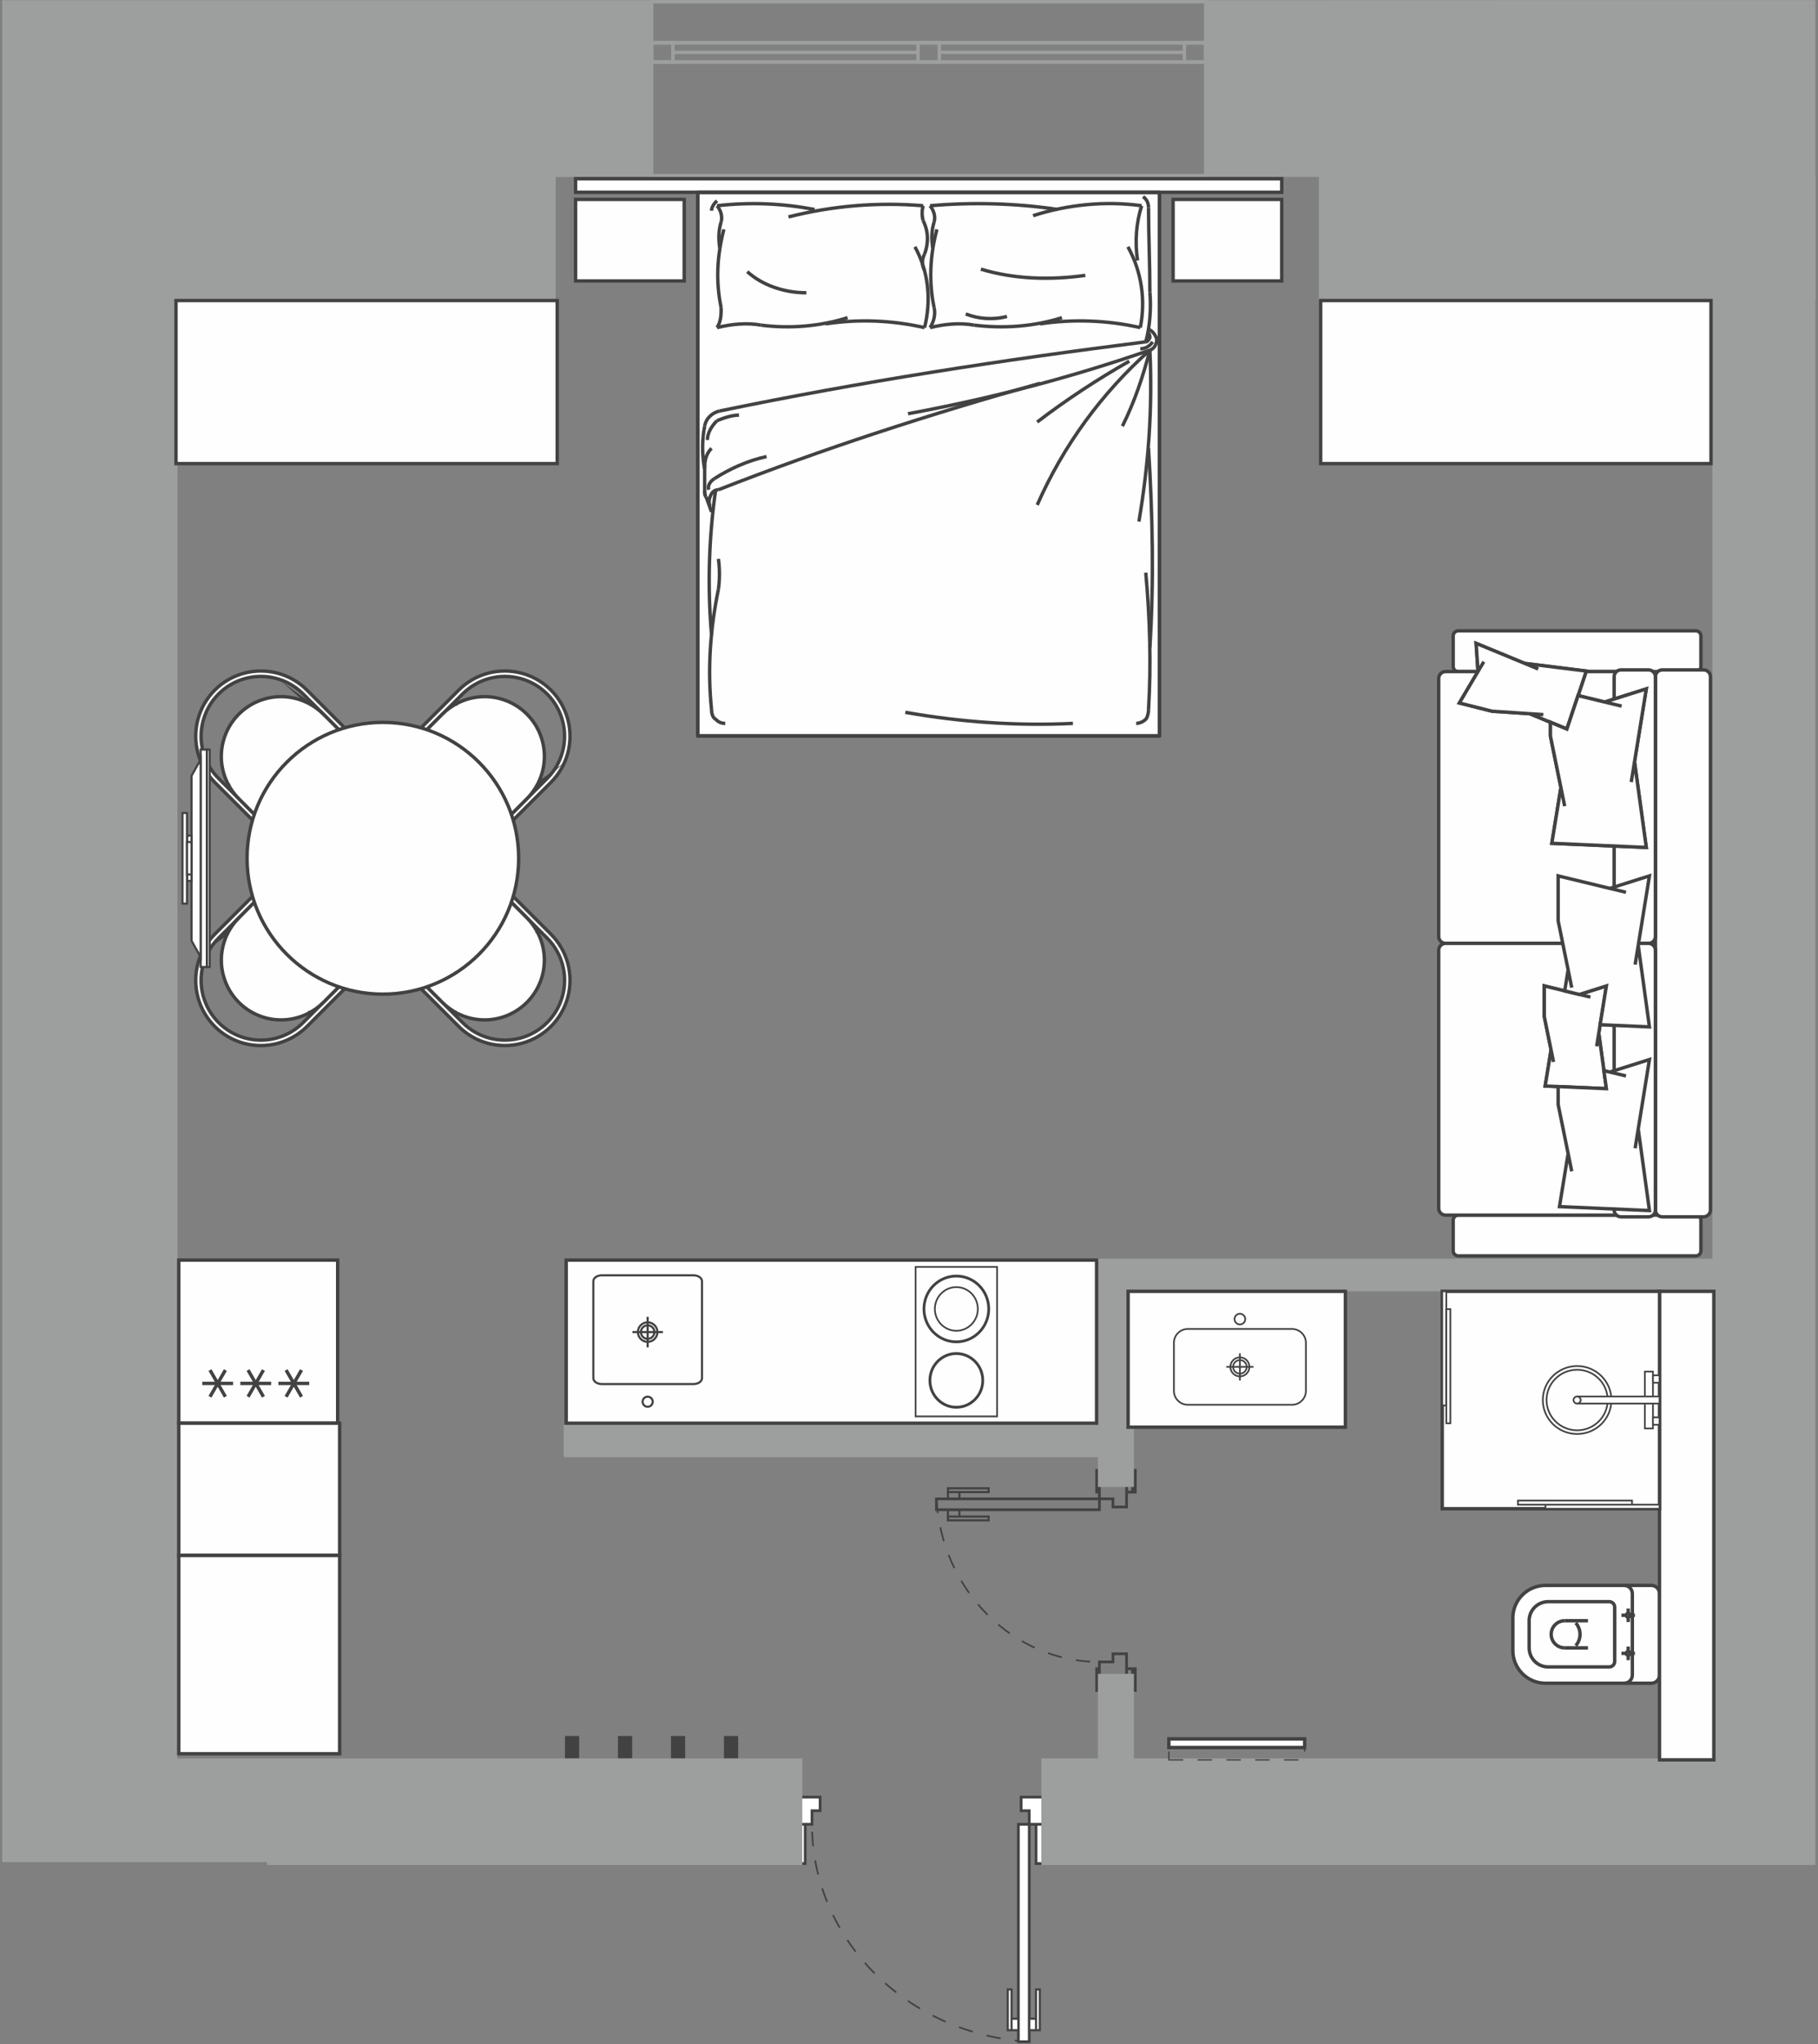 <?xml version="1.0" encoding="UTF-8"?>
<svg xmlns="http://www.w3.org/2000/svg" width="404" height="454" viewBox="0 0 404 454" fill="none">
  <rect x="0" y="0" width="404" height="454" fill="#808080" stroke="none"/>
  <g clip-path="url(#clip0_92_18512)">
    <path fill-rule="evenodd" clip-rule="evenodd" d="M144.808 38.989H267.927V13.767H144.808V38.989Z" stroke="#9D9F9E" stroke-width="0.757" stroke-miterlimit="22.926"></path>
    <path fill-rule="evenodd" clip-rule="evenodd" d="M144.808 13.767H267.927V9.506H144.808V13.767Z" stroke="#9D9F9E" stroke-width="0.757" stroke-miterlimit="22.926"></path>
    <path fill-rule="evenodd" clip-rule="evenodd" d="M204.007 13.767H208.73V9.506H204.007V13.767Z" stroke="#9D9F9E" stroke-width="0.757" stroke-miterlimit="22.926"></path>
    <path fill-rule="evenodd" clip-rule="evenodd" d="M144.808 13.767H149.529V9.506H144.808V13.767Z" stroke="#9D9F9E" stroke-width="0.757" stroke-miterlimit="22.926"></path>
    <path fill-rule="evenodd" clip-rule="evenodd" d="M263.208 13.767H267.927V9.506H263.208V13.767Z" stroke="#9D9F9E" stroke-width="0.757" stroke-miterlimit="22.926"></path>
    <path d="M149.529 11.636H204.007" stroke="#9D9F9E" stroke-width="0.757" stroke-miterlimit="22.926"></path>
    <path d="M208.73 11.636H263.208" stroke="#9D9F9E" stroke-width="0.757" stroke-miterlimit="22.926"></path>
    <path fill-rule="evenodd" clip-rule="evenodd" d="M144.808 0.377H267.927V9.506H144.808V0.377Z" stroke="#9D9F9E" stroke-width="0.757" stroke-miterlimit="22.926"></path>
    <path d="M228.724 453.429C201.59 451.854 180.44 430.704 180.44 405.142" stroke="#434242" stroke-width="0.377" stroke-miterlimit="22.926" stroke-dasharray="3.2 3.2"></path>
    <path fill-rule="evenodd" clip-rule="evenodd" d="M226.31 453.429H228.724V405.144H226.31V453.429Z" fill="white" stroke="#434242" stroke-width="0.605" stroke-miterlimit="22.926"></path>
    <path fill-rule="evenodd" clip-rule="evenodd" d="M226.295 450.872H224.789V448.316H226.295V450.872ZM223.947 450.872H224.789V441.819H223.947V450.872Z" fill="white"></path>
    <path d="M224.789 450.872H226.295V448.316H224.789V450.872ZM224.789 450.872H223.947V441.819H224.789V450.872Z" stroke="#434242" stroke-width="0.473" stroke-miterlimit="22.926"></path>
    <path fill-rule="evenodd" clip-rule="evenodd" d="M230.23 450.872H228.724V448.316H230.23V450.872ZM230.23 450.872H231.072V441.819H230.23V450.872Z" fill="white"></path>
    <path d="M230.23 450.872H228.724V448.316H230.23V450.872ZM230.23 450.872H231.072V441.819H230.23V450.872Z" stroke="#434242" stroke-width="0.473" stroke-miterlimit="22.926"></path>
    <path fill-rule="evenodd" clip-rule="evenodd" d="M231.741 413.862H230.233V405.142H231.741V413.862ZM228.724 405.142H231.741V399.105H226.915V402.125H228.722V405.142H228.724Z" fill="white"></path>
    <path d="M231.741 405.142H230.233V413.862H231.741V405.142ZM231.741 405.142H228.724H228.722V402.125H226.915V399.105H231.741V405.142Z" stroke="#434242" stroke-width="0.605" stroke-miterlimit="22.926"></path>
    <path fill-rule="evenodd" clip-rule="evenodd" d="M177.423 413.862H178.931V405.142H177.423V413.862ZM180.44 405.142H177.423V399.105H182.249V402.125H180.44V405.142Z" fill="white"></path>
    <path d="M177.423 405.142H178.931V413.862H177.423V405.142ZM177.423 405.142H180.44V402.125H182.249V399.105H177.423V405.142Z" stroke="#434242" stroke-width="0.605" stroke-miterlimit="22.926"></path>
    <path d="M208.094 332.869C209.274 353.221 225.137 369.081 244.308 369.081" stroke="#434242" stroke-width="0.377" stroke-miterlimit="22.926" stroke-dasharray="3.2 3.2"></path>
    <path fill-rule="evenodd" clip-rule="evenodd" d="M208.094 335.281V332.869H244.308V335.281H208.094Z" stroke="#434242" stroke-width="0.605" stroke-miterlimit="22.926"></path>
    <path d="M210.648 336.799V335.296H213.204V336.799H210.648ZM210.648 336.799V337.644H219.701V336.799H210.648Z" stroke="#434242" stroke-width="0.473" stroke-miterlimit="22.926"></path>
    <path d="M210.648 331.363V332.867H213.204V331.363H210.648ZM210.648 331.363V330.518H219.701V331.363H210.648Z" stroke="#434242" stroke-width="0.473" stroke-miterlimit="22.926"></path>
    <path d="M250.345 329.85H244.308V332.869L244.306 332.867H247.325V334.676H250.345V329.85ZM250.345 329.85V331.361H251.684M250.345 329.85H251.684V331.361M251.684 331.361H252.289V326.532H251.684V331.361ZM244.308 326.532V331.361H243.706V326.532H244.308Z" stroke="#434242" stroke-width="0.605" stroke-miterlimit="22.926"></path>
    <path d="M250.345 372.101H244.308V369.081H244.306H247.325V367.274H250.345V372.101ZM250.345 372.101V370.59H251.684M250.345 372.101H251.684V370.59M251.684 370.59H252.289V375.419H251.684V370.59ZM244.308 375.419V370.59H243.706V375.419H244.308Z" stroke="#434242" stroke-width="0.605" stroke-miterlimit="22.926"></path>
    <path fill-rule="evenodd" clip-rule="evenodd" d="M403.416 413.864H380.851H231.744V390.838H380.851V38.989H267.929V0.379H380.851H403.416V413.864ZM39.11 0.379H144.806V38.989H39.11V390.838H177.967V413.864H59.386V413.543H0.498V390.838V38.989V0.379H39.108H39.11Z" fill="#9D9F9E"></path>
    <path d="M403.416 0.698H268.247V38.666H381.169V391.157H232.062V413.541H403.416V414.18H231.423V390.515H380.53V39.305H267.608V0.056C312.876 0.056 358.146 0.027 403.416 0.017V0.698ZM0.5 413.543V0.059H39.11H145.126V39.307H39.431V390.518H178.287V414.182H59.386V413.543H177.646V391.159H38.789V38.668H144.485V0.7H0.819V413.546H0.498L0.5 413.543Z" fill="#9D9F9E"></path>
    <path fill-rule="evenodd" clip-rule="evenodd" d="M380.851 279.535V286.776H243.96V279.535H380.851Z" fill="#9D9F9E"></path>
    <path fill-rule="evenodd" clip-rule="evenodd" d="M244.357 372.098H251.598V390.838H244.357V372.098Z" fill="#9D9F9E" stroke="#9D9F9E" stroke-width="0.757" stroke-miterlimit="22.926"></path>
    <path fill-rule="evenodd" clip-rule="evenodd" d="M244.357 281.288H251.598V329.85H244.357V281.288Z" fill="#9D9F9E" stroke="#9D9F9E" stroke-width="0.757" stroke-miterlimit="22.926"></path>
    <path fill-rule="evenodd" clip-rule="evenodd" d="M250.384 316.379V323.62H125.274V316.379H250.384Z" fill="#9D9F9E"></path>
    <path fill-rule="evenodd" clip-rule="evenodd" d="M293.08 38.987H403.416V66.853H293.08V38.987Z" fill="#9D9F9E"></path>
    <path fill-rule="evenodd" clip-rule="evenodd" d="M403.416 38.987H380.851V66.853H403.416V38.987Z" fill="#9D9F9E"></path>
    <path fill-rule="evenodd" clip-rule="evenodd" d="M32.68 38.987H123.48V66.853H32.68V38.987Z" fill="#9D9F9E"></path>
    <path fill-rule="evenodd" clip-rule="evenodd" d="M125.818 316.066V279.851C165.108 279.851 204.398 279.851 243.689 279.851V316.066C204.398 316.066 165.108 316.066 125.818 316.066Z" fill="#FEFEFE" stroke="#434242" stroke-width="0.757" stroke-miterlimit="22.926"></path>
    <path fill-rule="evenodd" clip-rule="evenodd" d="M143.924 312.42C144.543 312.42 145.048 311.918 145.048 311.296C145.048 310.676 144.543 310.174 143.924 310.174C143.304 310.174 142.802 310.676 142.802 311.296C142.802 311.915 143.304 312.42 143.924 312.42Z" fill="#FEFEFE" stroke="#434242" stroke-width="0.473" stroke-miterlimit="22.926"></path>
    <path fill-rule="evenodd" clip-rule="evenodd" d="M133.715 307.37H154.138C155.161 307.37 155.996 306.785 155.996 306.072V284.526C155.996 283.811 155.161 283.228 154.138 283.228H133.715C132.691 283.228 131.854 283.813 131.854 284.526V306.072C131.854 306.785 132.691 307.37 133.715 307.37Z" fill="#FEFEFE" stroke="#434242" stroke-width="0.473" stroke-miterlimit="22.926"></path>
    <path fill-rule="evenodd" clip-rule="evenodd" d="M143.924 297.999C142.729 297.999 141.759 297.029 141.759 295.834C141.759 294.639 142.729 293.669 143.924 293.669C145.121 293.669 146.089 294.639 146.089 295.834C146.089 297.029 145.121 297.999 143.924 297.999Z" fill="#FEFEFE" stroke="#434242" stroke-width="0.473" stroke-miterlimit="22.926"></path>
    <path fill-rule="evenodd" clip-rule="evenodd" d="M143.924 297.33C143.099 297.33 142.428 296.662 142.428 295.834C142.428 295.009 143.099 294.338 143.924 294.338C144.752 294.338 145.423 295.009 145.423 295.834C145.423 296.662 144.754 297.33 143.924 297.33Z" fill="#FEFEFE" stroke="#434242" stroke-width="0.473" stroke-miterlimit="22.926"></path>
    <path d="M147.318 295.834H140.532" stroke="#434242" stroke-width="0.473" stroke-miterlimit="22.926"></path>
    <path d="M143.924 299.228V292.44" stroke="#434242" stroke-width="0.473" stroke-miterlimit="22.926"></path>
    <path fill-rule="evenodd" clip-rule="evenodd" d="M203.465 314.555V281.359H221.574V314.555H203.465Z" fill="#FEFEFE" stroke="#434242" stroke-width="0.377" stroke-miterlimit="22.926"></path>
    <path fill-rule="evenodd" clip-rule="evenodd" d="M206.524 306.562C206.524 303.2 209.21 300.475 212.518 300.475C215.827 300.475 218.513 303.2 218.513 306.562C218.513 309.924 215.829 312.65 212.518 312.65C209.208 312.65 206.524 309.924 206.524 306.562Z" fill="#FEFEFE" stroke="#434242" stroke-width="0.377" stroke-miterlimit="22.926"></path>
    <path fill-rule="evenodd" clip-rule="evenodd" d="M205.209 290.692C205.209 286.592 208.483 283.267 212.521 283.267C216.559 283.267 219.833 286.592 219.833 290.692C219.833 294.793 216.559 298.119 212.521 298.119C208.483 298.119 205.209 294.793 205.209 290.692Z" fill="#FEFEFE" stroke="#434242" stroke-width="0.377" stroke-miterlimit="22.926"></path>
    <path fill-rule="evenodd" clip-rule="evenodd" d="M207.53 290.692C207.53 287.895 209.764 285.625 212.521 285.625C215.276 285.625 217.511 287.895 217.511 290.692C217.511 293.491 215.276 295.761 212.521 295.761C209.766 295.761 207.53 293.491 207.53 290.692Z" fill="#FEFEFE" stroke="#434242" stroke-width="0.377" stroke-miterlimit="22.926"></path>
    <path fill-rule="evenodd" clip-rule="evenodd" d="M205.441 290.692C205.441 286.722 208.61 283.505 212.521 283.505C216.431 283.505 219.6 286.722 219.6 290.692C219.6 294.664 216.431 297.881 212.521 297.881C208.613 297.881 205.441 294.664 205.441 290.692Z" fill="#FEFEFE" stroke="#434242" stroke-width="0.377" stroke-miterlimit="22.926"></path>
    <path fill-rule="evenodd" clip-rule="evenodd" d="M207.749 290.692C207.749 288.015 209.886 285.846 212.521 285.846C215.156 285.846 217.294 288.015 217.294 290.692C217.294 293.368 215.156 295.54 212.521 295.54C209.886 295.54 207.749 293.368 207.749 290.692Z" fill="#FEFEFE" stroke="#434242" stroke-width="0.377" stroke-miterlimit="22.926"></path>
    <path fill-rule="evenodd" clip-rule="evenodd" d="M206.767 306.562C206.767 303.337 209.343 300.719 212.519 300.719C215.695 300.719 218.271 303.337 218.271 306.562C218.271 309.787 215.695 312.405 212.519 312.405C209.343 312.405 206.767 309.787 206.767 306.562Z" fill="#FEFEFE" stroke="#434242" stroke-width="0.377" stroke-miterlimit="22.926"></path>
    <path fill-rule="evenodd" clip-rule="evenodd" d="M324.064 278.916H376.847C377.469 278.916 377.979 278.409 377.979 277.784V270.994C377.979 270.369 377.469 269.863 376.847 269.863H324.064C323.442 269.863 322.933 270.372 322.933 270.994V277.784C322.933 278.409 323.442 278.916 324.064 278.916Z" fill="#FEFEFE" stroke="#434242" stroke-width="0.757" stroke-miterlimit="22.926"></path>
    <path fill-rule="evenodd" clip-rule="evenodd" d="M324.064 149.149H376.847C377.469 149.149 377.979 148.639 377.979 148.017V141.227C377.979 140.605 377.469 140.096 376.847 140.096H324.064C323.442 140.096 322.933 140.605 322.933 141.227V148.017C322.933 148.639 323.442 149.149 324.064 149.149Z" fill="#FEFEFE" stroke="#434242" stroke-width="0.757" stroke-miterlimit="22.926"></path>
    <path fill-rule="evenodd" clip-rule="evenodd" d="M367.868 150.3V268.709C367.868 269.552 368.556 270.237 369.396 270.237H378.571C379.411 270.237 380.099 269.552 380.099 268.709V150.3C380.099 149.457 379.411 148.772 378.571 148.772H369.396C368.556 148.772 367.868 149.457 367.868 150.3Z" fill="#FEFEFE" stroke="#434242" stroke-width="0.757" stroke-miterlimit="22.926"></path>
    <path fill-rule="evenodd" clip-rule="evenodd" d="M367.868 150.679V207.978C367.868 208.817 367.182 209.506 366.34 209.506H321.238C320.399 209.506 319.71 208.817 319.71 207.978V150.679C319.71 149.837 320.399 149.149 321.238 149.149H366.34C367.182 149.149 367.868 149.837 367.868 150.679Z" fill="#FEFEFE" stroke="#434242" stroke-width="0.757" stroke-miterlimit="22.926"></path>
    <path fill-rule="evenodd" clip-rule="evenodd" d="M367.868 268.335V211.034C367.868 210.194 367.182 209.506 366.34 209.506H321.238C320.399 209.506 319.71 210.194 319.71 211.034V268.335C319.71 269.174 320.399 269.863 321.238 269.863H366.34C367.182 269.863 367.868 269.174 367.868 268.335Z" fill="#FEFEFE" stroke="#434242" stroke-width="0.757" stroke-miterlimit="22.926"></path>
    <path fill-rule="evenodd" clip-rule="evenodd" d="M367.868 150.3V207.975C367.868 208.815 367.182 209.503 366.34 209.503H360.223C359.38 209.503 358.695 208.815 358.695 207.975V150.3C358.695 149.457 359.38 148.772 360.223 148.772H366.34C367.182 148.772 367.868 149.457 367.868 150.3Z" fill="#FEFEFE" stroke="#434242" stroke-width="0.757" stroke-miterlimit="22.926"></path>
    <path fill-rule="evenodd" clip-rule="evenodd" d="M367.868 268.709V211.034C367.868 210.191 367.182 209.506 366.34 209.506H360.223C359.38 209.506 358.695 210.194 358.695 211.034V268.709C358.695 269.552 359.38 270.237 360.223 270.237H366.34C367.182 270.237 367.868 269.552 367.868 268.709Z" fill="#FEFEFE" stroke="#434242" stroke-width="0.757" stroke-miterlimit="22.926"></path>
    <path fill-rule="evenodd" clip-rule="evenodd" d="M356.425 237.762L356.975 241.775L346.255 241.308L343.375 241.183L344.683 233.161L344.494 232.232L343.174 225.738V218.96L347.712 220.06L350.986 220.851L356.975 218.96L355.585 227.577L355.281 229.453L355.663 232.232L356.425 237.762Z" fill="#FEFEFE" stroke="#434242" stroke-width="0.757" stroke-miterlimit="22.926"></path>
    <path fill-rule="evenodd" clip-rule="evenodd" d="M343.375 241.183L344.683 233.161L345.226 235.842L343.174 225.738V218.96L353.427 221.441L350.986 220.851L356.975 218.96L354.811 232.367L355.281 229.453L356.975 241.775L343.375 241.183Z" fill="#FEFEFE" stroke="#434242" stroke-width="0.757" stroke-miterlimit="22.926"></path>
    <path fill-rule="evenodd" clip-rule="evenodd" d="M346.549 267.97L348.471 256.179L349.274 260.119L346.255 245.267V241.308L356.976 241.775L356.422 237.762L361.327 238.947L357.74 238.08L366.543 235.303L363.362 255.011L364.052 250.725L366.543 268.841L346.549 267.97Z" fill="#FEFEFE" stroke="#434242" stroke-width="0.757" stroke-miterlimit="22.926"></path>
    <path fill-rule="evenodd" clip-rule="evenodd" d="M347.712 220.057L348.471 215.392L349.274 219.333L346.255 204.481V194.517L361.327 198.161L357.74 197.294L366.543 194.517L363.362 214.222L364.052 209.939L366.543 228.055L355.585 227.575L356.976 218.96L350.986 220.851L347.712 220.057Z" fill="#FEFEFE" stroke="#434242" stroke-width="0.757" stroke-miterlimit="22.926"></path>
    <path fill-rule="evenodd" clip-rule="evenodd" d="M344.538 160.403L339.947 158.501L331.577 157.947L324.307 156.12L326.606 152.234L328.443 149.132L328.029 142.877L338.828 147.332L352.504 149.031L351.434 152.234L350.685 154.477L348.199 161.919L344.538 160.403Z" fill="#FEFEFE" stroke="#434242" stroke-width="0.757" stroke-miterlimit="22.926"></path>
    <path fill-rule="evenodd" clip-rule="evenodd" d="M348.199 161.919L339.947 158.501L342.969 158.701L331.577 157.947L324.307 156.12L329.733 146.952L328.443 149.132L328.029 142.877L341.827 148.568L338.828 147.332L352.504 149.031L348.199 161.919Z" fill="#FEFEFE" stroke="#434242" stroke-width="0.757" stroke-miterlimit="22.926"></path>
    <path fill-rule="evenodd" clip-rule="evenodd" d="M350.685 154.477L356.596 155.91L359.652 154.945L365.838 152.993L363.225 169.182L365.838 188.202L359.652 187.93L344.85 187.283L346.87 174.907L344.539 163.452V160.403L348.199 161.919L350.685 154.477Z" fill="#FEFEFE" stroke="#434242" stroke-width="0.757" stroke-miterlimit="22.926"></path>
    <path fill-rule="evenodd" clip-rule="evenodd" d="M344.85 187.283L346.87 174.907L347.71 179.043L344.539 163.452V160.403L348.199 161.919L350.685 154.477L360.36 156.818L356.596 155.91L365.838 152.993L362.498 173.678L363.225 169.182L365.838 188.202L344.85 187.283Z" fill="#FEFEFE" stroke="#434242" stroke-width="0.757" stroke-miterlimit="22.926"></path>
    <path fill-rule="evenodd" clip-rule="evenodd" d="M125.928 390.097V385.907H128.323V390.097H125.928Z" fill="#434242" stroke="#434242" stroke-width="0.757" stroke-miterlimit="22.926"></path>
    <path fill-rule="evenodd" clip-rule="evenodd" d="M137.704 390.097V385.907H140.099V390.097H137.704Z" fill="#434242" stroke="#434242" stroke-width="0.757" stroke-miterlimit="22.926"></path>
    <path fill-rule="evenodd" clip-rule="evenodd" d="M149.483 390.097V385.907H151.878V390.097H149.483Z" fill="#434242" stroke="#434242" stroke-width="0.757" stroke-miterlimit="22.926"></path>
    <path fill-rule="evenodd" clip-rule="evenodd" d="M161.259 390.097V385.907H163.654V390.097H161.259Z" fill="#434242" stroke="#434242" stroke-width="0.757" stroke-miterlimit="22.926"></path>
    <path fill-rule="evenodd" clip-rule="evenodd" d="M101.943 227.957L93.162 219.176L94.016 218.321L98.309 222.614L101.091 225.398L102.797 227.105C106.152 230.46 111.04 231.77 115.624 230.54C120.206 229.314 123.786 225.733 125.015 221.152C126.242 216.57 124.932 211.68 121.577 208.325L119.87 206.619L117.086 203.834L112.793 199.542L113.648 198.689L122.429 207.471C126.09 211.129 127.518 216.465 126.178 221.463C124.839 226.461 120.935 230.367 115.935 231.706C110.937 233.045 105.604 231.615 101.943 227.957Z" fill="#FEFEFE" stroke="#434242" stroke-width="0.757" stroke-miterlimit="22.926"></path>
    <path fill-rule="evenodd" clip-rule="evenodd" d="M101.534 224.987L101.516 224.972C101.521 224.977 101.526 224.982 101.534 224.987ZM98.309 222.614L94.016 218.321L91.881 216.188C91.315 215.623 90.997 214.854 90.997 214.055C90.997 213.255 91.315 212.488 91.881 211.923L106.392 197.411C107.57 196.233 109.48 196.233 110.66 197.411L112.793 199.544L117.086 203.837C118.043 204.794 118.836 205.877 119.446 207.042L119.441 207.047C119.446 207.052 119.451 207.057 119.456 207.062C120.982 209.973 121.395 213.397 120.521 216.661C119.294 221.245 115.714 224.823 111.133 226.052C107.866 226.926 104.443 226.512 101.534 224.987C101.526 224.982 101.519 224.979 101.514 224.974C100.348 224.362 99.266 223.571 98.309 222.614Z" fill="#FEFEFE"></path>
    <path d="M101.534 224.987L101.516 224.972C101.521 224.977 101.526 224.982 101.534 224.987ZM101.534 224.987C104.443 226.512 107.866 226.926 111.133 226.052C115.714 224.823 119.294 221.245 120.521 216.661C121.395 213.397 120.982 209.973 119.456 207.062C119.451 207.057 119.446 207.052 119.441 207.047L119.446 207.042C118.836 205.877 118.043 204.794 117.086 203.837L112.793 199.544L110.66 197.411C109.48 196.233 107.57 196.233 106.392 197.411L91.881 211.923C91.315 212.488 90.997 213.255 90.997 214.055C90.997 214.854 91.315 215.623 91.881 216.188L94.016 218.321L98.309 222.614C99.266 223.571 100.348 224.362 101.514 224.974C101.519 224.979 101.526 224.982 101.534 224.987Z" stroke="#434242" stroke-width="0.757" stroke-miterlimit="22.926"></path>
    <path fill-rule="evenodd" clip-rule="evenodd" d="M47.73 207.471L56.511 198.689L57.363 199.544L53.07 203.837L50.289 206.621L48.582 208.325C45.227 211.68 43.917 216.57 45.146 221.152C46.373 225.734 49.953 229.314 54.535 230.543C59.116 231.772 64.007 230.462 67.361 227.107L69.066 225.4L71.85 222.616L76.143 218.324L76.997 219.178L68.216 227.962C64.555 231.62 59.222 233.05 54.224 231.711C49.223 230.371 45.32 226.466 43.981 221.468C42.641 216.467 44.071 211.134 47.73 207.476V207.471Z" fill="#FEFEFE" stroke="#434242" stroke-width="0.757" stroke-miterlimit="22.926"></path>
    <path fill-rule="evenodd" clip-rule="evenodd" d="M50.7 207.062L50.717 207.047C50.712 207.052 50.707 207.057 50.7 207.062ZM53.073 203.837L57.366 199.544L59.501 197.411C60.066 196.846 60.835 196.527 61.636 196.527C62.437 196.527 63.203 196.846 63.769 197.411L78.28 211.923C79.458 213.101 79.458 215.011 78.28 216.191L76.147 218.324L71.855 222.616C70.897 223.574 69.815 224.365 68.649 224.977L68.644 224.972C68.64 224.977 68.635 224.982 68.63 224.987C65.718 226.512 62.297 226.926 59.031 226.052C54.449 224.823 50.869 221.245 49.642 216.661C48.768 213.394 49.182 209.973 50.705 207.062C50.707 207.055 50.712 207.05 50.717 207.042C51.329 205.877 52.123 204.794 53.078 203.837H53.073Z" fill="#FEFEFE" stroke="#434242" stroke-width="0.757" stroke-miterlimit="22.926"></path>
    <path fill-rule="evenodd" clip-rule="evenodd" d="M68.216 153.258L76.997 162.039L76.142 162.894L71.85 158.601L69.066 155.817L67.361 154.112C64.006 150.758 59.119 149.447 54.535 150.674C49.953 151.904 46.373 155.481 45.146 160.065C43.919 164.647 45.229 169.537 48.582 172.889L50.288 174.596L53.073 177.378L57.365 181.673L56.513 182.525L47.732 173.744C44.071 170.086 42.643 164.752 43.983 159.752C45.322 154.754 49.228 150.848 54.226 149.509C59.224 148.169 64.557 149.599 68.218 153.258H68.216Z" fill="#FEFEFE" stroke="#434242" stroke-width="0.757" stroke-miterlimit="22.926"></path>
    <path fill-rule="evenodd" clip-rule="evenodd" d="M68.625 156.228L68.642 156.243C68.637 156.238 68.632 156.233 68.625 156.228ZM71.852 158.601L76.145 162.894L78.278 165.029C78.843 165.595 79.162 166.363 79.162 167.162C79.162 167.962 78.843 168.729 78.278 169.297L63.766 183.808C62.589 184.986 60.678 184.986 59.498 183.808L57.363 181.675L53.07 177.38C52.113 176.423 51.322 175.341 50.71 174.175L50.715 174.17C50.71 174.165 50.705 174.16 50.697 174.155C49.172 171.244 48.758 167.82 49.635 164.554C50.861 159.972 54.441 156.392 59.023 155.165C62.29 154.291 65.711 154.705 68.622 156.23C68.63 156.233 68.637 156.238 68.644 156.243C69.81 156.855 70.892 157.646 71.85 158.603L71.852 158.601Z" fill="#FEFEFE" stroke="#434242" stroke-width="0.757" stroke-miterlimit="22.926"></path>
    <path fill-rule="evenodd" clip-rule="evenodd" d="M122.429 173.744L113.648 182.528L112.793 181.673L117.086 177.378L119.868 174.596L121.575 172.892C124.929 169.537 126.239 164.647 125.013 160.065C123.786 155.484 120.206 151.904 115.624 150.674C111.04 149.447 106.152 150.758 102.797 154.112L101.093 155.817L98.309 158.601L94.016 162.894L93.162 162.039L101.943 153.258C105.601 149.599 110.937 148.169 115.935 149.509C120.935 150.848 124.839 154.754 126.178 159.752C127.518 164.752 126.088 170.086 122.429 173.744Z" fill="#FEFEFE" stroke="#434242" stroke-width="0.757" stroke-miterlimit="22.926"></path>
    <path fill-rule="evenodd" clip-rule="evenodd" d="M119.461 174.153L119.444 174.168C119.449 174.163 119.454 174.158 119.461 174.153ZM117.088 177.378L112.796 181.673L110.663 183.806C110.097 184.372 109.328 184.69 108.528 184.69C107.727 184.69 106.96 184.372 106.395 183.806L91.883 169.295C90.706 168.117 90.706 166.207 91.883 165.026L94.019 162.891L98.311 158.598C99.269 157.641 100.351 156.85 101.517 156.238L101.522 156.243C101.527 156.238 101.531 156.233 101.539 156.228C104.45 154.702 107.871 154.289 111.138 155.163C115.72 156.392 119.3 159.97 120.526 164.554C121.403 167.818 120.987 171.241 119.464 174.153C119.459 174.16 119.456 174.168 119.451 174.173C118.839 175.338 118.048 176.42 117.091 177.378H117.088Z" fill="#FEFEFE" stroke="#434242" stroke-width="0.757" stroke-miterlimit="22.926"></path>
    <path fill-rule="evenodd" clip-rule="evenodd" d="M85.08 160.428C68.414 160.428 54.902 173.938 54.902 190.606C54.902 207.272 68.414 220.785 85.08 220.785C101.747 220.785 115.259 207.275 115.259 190.606C115.259 173.94 101.747 160.428 85.08 160.428Z" fill="#FEFEFE" stroke="#434242" stroke-width="0.757" stroke-miterlimit="22.926"></path>
    <path fill-rule="evenodd" clip-rule="evenodd" d="M336.188 359.328V366.571C336.19 368.494 336.954 370.335 338.313 371.694C339.672 373.053 341.509 373.815 343.431 373.815H366.968C367.448 373.815 367.909 373.621 368.249 373.283C368.587 372.943 368.778 372.485 368.778 372.005V353.899C368.778 353.419 368.587 352.959 368.247 352.618C367.906 352.278 367.448 352.089 366.966 352.089H343.428C341.506 352.092 339.662 352.856 338.306 354.215C336.947 355.574 336.185 357.408 336.185 359.33L336.188 359.328Z" fill="#FEFEFE" stroke="#434242" stroke-width="0.757" stroke-miterlimit="22.926" stroke-linejoin="bevel"></path>
    <path fill-rule="evenodd" clip-rule="evenodd" d="M339.81 359.933V365.966C339.81 367.088 340.258 368.163 341.049 368.954C341.842 369.747 342.912 370.19 344.034 370.19H357.612C357.933 370.19 358.239 370.063 358.467 369.835C358.692 369.61 358.819 369.304 358.819 368.983V356.911C358.819 356.59 358.692 356.284 358.464 356.056C358.236 355.831 357.93 355.704 357.61 355.704H344.031C342.91 355.704 341.835 356.152 341.041 356.945C340.25 357.739 339.805 358.809 339.805 359.93L339.81 359.933Z" fill="#FEFEFE" stroke="#434242" stroke-width="0.757" stroke-miterlimit="22.926" stroke-linejoin="bevel"></path>
    <path d="M347.729 359.933C346.061 359.933 344.709 361.284 344.709 362.95C344.709 364.615 346.061 365.966 347.729 365.966" stroke="#434242" stroke-width="0.757" stroke-miterlimit="22.926" stroke-linejoin="bevel"></path>
    <path d="M347.729 365.966H352.881" stroke="#434242" stroke-width="0.757" stroke-miterlimit="22.926" stroke-linejoin="bevel"></path>
    <path d="M347.729 359.933H352.881" stroke="#434242" stroke-width="0.757" stroke-miterlimit="22.926" stroke-linejoin="bevel"></path>
    <path d="M350.167 365.479C351.433 364.032 351.433 361.87 350.167 360.422" stroke="#434242" stroke-width="0.757" stroke-miterlimit="22.926" stroke-linejoin="bevel"></path>
    <path d="M360.933 373.815C361.413 373.815 361.873 373.621 362.213 373.283C362.551 372.943 362.742 372.485 362.742 372.005V353.899C362.742 353.419 362.549 352.959 362.211 352.618C361.87 352.278 361.413 352.089 360.933 352.089" stroke="#434242" stroke-width="0.757" stroke-miterlimit="22.926" stroke-linejoin="bevel"></path>
    <path d="M363.325 367.174H360.318" stroke="#434242" stroke-width="0.757" stroke-miterlimit="22.926" stroke-linejoin="bevel"></path>
    <path d="M361.821 365.67V368.68" stroke="#434242" stroke-width="0.757" stroke-miterlimit="22.926" stroke-linejoin="bevel"></path>
    <path fill-rule="evenodd" clip-rule="evenodd" d="M361.821 367.597C362.054 367.597 362.245 367.409 362.245 367.174C362.245 366.941 362.054 366.75 361.821 366.75C361.588 366.75 361.397 366.939 361.397 367.174C361.397 367.406 361.586 367.597 361.821 367.597Z" fill="#FEFEFE" stroke="#434242" stroke-width="0.757" stroke-miterlimit="22.926" stroke-linejoin="bevel"></path>
    <path d="M363.325 358.726H360.318" stroke="#434242" stroke-width="0.757" stroke-miterlimit="22.926" stroke-linejoin="bevel"></path>
    <path d="M361.821 360.229V357.222" stroke="#434242" stroke-width="0.757" stroke-miterlimit="22.926" stroke-linejoin="bevel"></path>
    <path fill-rule="evenodd" clip-rule="evenodd" d="M361.821 359.149C362.054 359.149 362.245 358.96 362.245 358.725C362.245 358.493 362.054 358.302 361.821 358.302C361.588 358.302 361.397 358.49 361.397 358.725C361.397 358.958 361.586 359.149 361.821 359.149Z" fill="#FEFEFE" stroke="#434242" stroke-width="0.757" stroke-miterlimit="22.926" stroke-linejoin="bevel"></path>
    <path fill-rule="evenodd" clip-rule="evenodd" d="M380.851 286.776H368.778V390.838H380.851V286.776Z" fill="#FEFEFE" stroke="#434242" stroke-width="0.757" stroke-miterlimit="22.926"></path>
    <path fill-rule="evenodd" clip-rule="evenodd" d="M368.778 335.063H320.494V286.776H368.778V335.063Z" fill="#FEFEFE" stroke="#434242" stroke-width="0.757" stroke-miterlimit="22.926"></path>
    <path fill-rule="evenodd" clip-rule="evenodd" d="M321.4 312.128H320.494V286.776H321.4V312.128Z" fill="#FEFEFE" stroke="#434242" stroke-width="0.377" stroke-miterlimit="22.926"></path>
    <path fill-rule="evenodd" clip-rule="evenodd" d="M322.304 316.088H321.4V290.738H322.304V316.088Z" fill="#FEFEFE" stroke="#434242" stroke-width="0.377" stroke-miterlimit="22.926"></path>
    <path fill-rule="evenodd" clip-rule="evenodd" d="M343.429 334.157V335.063H368.778V334.157H343.429Z" fill="#FEFEFE" stroke="#434242" stroke-width="0.377" stroke-miterlimit="22.926"></path>
    <path fill-rule="evenodd" clip-rule="evenodd" d="M337.324 333.251V334.157H362.673V333.251H337.324Z" fill="#FEFEFE" stroke="#434242" stroke-width="0.377" stroke-miterlimit="22.926"></path>
    <path fill-rule="evenodd" clip-rule="evenodd" d="M366.249 316.022H367.324V314.589H366.249V316.022Z" fill="#FEFEFE" stroke="#434242" stroke-width="0.377" stroke-miterlimit="22.926"></path>
    <path fill-rule="evenodd" clip-rule="evenodd" d="M367.324 317.234H365.529V304.605H367.324V317.234Z" fill="#FEFEFE" stroke="#434242" stroke-width="0.377" stroke-miterlimit="22.926"></path>
    <path fill-rule="evenodd" clip-rule="evenodd" d="M342.848 310.921C342.848 315.089 346.262 318.465 350.471 318.465C354.681 318.465 358.094 315.089 358.094 310.921C358.094 306.755 354.681 303.376 350.471 303.376C346.262 303.376 342.848 306.755 342.848 310.921Z" fill="#FEFEFE" stroke="#434242" stroke-width="0.377" stroke-miterlimit="22.926"></path>
    <path fill-rule="evenodd" clip-rule="evenodd" d="M343.678 310.921C343.678 314.633 346.72 317.643 350.471 317.643C354.223 317.643 357.264 314.633 357.264 310.921C357.264 307.208 354.223 304.199 350.471 304.199C346.72 304.199 343.678 307.208 343.678 310.921Z" fill="#FEFEFE" stroke="#434242" stroke-width="0.377" stroke-miterlimit="22.926"></path>
    <path fill-rule="evenodd" clip-rule="evenodd" d="M350.474 311.704H368.778V310.135H350.474V311.704Z" fill="#FEFEFE" stroke="#434242" stroke-width="0.377" stroke-miterlimit="22.926"></path>
    <path fill-rule="evenodd" clip-rule="evenodd" d="M349.678 310.921C349.678 311.354 350.033 311.707 350.471 311.707C350.909 311.707 351.265 311.354 351.265 310.921C351.265 310.487 350.909 310.135 350.471 310.135C350.033 310.135 349.678 310.487 349.678 310.921Z" fill="#FEFEFE" stroke="#434242" stroke-width="0.377" stroke-miterlimit="22.926"></path>
    <path fill-rule="evenodd" clip-rule="evenodd" d="M367.324 307.079H368.778V305.431H367.324V307.079Z" fill="#FEFEFE" stroke="#434242" stroke-width="0.377" stroke-miterlimit="22.926"></path>
    <path fill-rule="evenodd" clip-rule="evenodd" d="M367.324 316.411H368.778V314.763H367.324V316.411Z" fill="#FEFEFE" stroke="#434242" stroke-width="0.377" stroke-miterlimit="22.926"></path>
    <path fill-rule="evenodd" clip-rule="evenodd" d="M250.692 316.957H298.976V286.776H250.692V316.957Z" fill="#FEFEFE" stroke="#434242" stroke-width="0.757" stroke-miterlimit="22.926"></path>
    <path fill-rule="evenodd" clip-rule="evenodd" d="M275.532 291.762C276.186 291.762 276.72 292.293 276.72 292.949C276.72 293.606 276.189 294.135 275.532 294.135C274.876 294.135 274.345 293.603 274.345 292.949C274.345 292.293 274.876 291.762 275.532 291.762ZM275.532 301.444C276.698 301.444 277.643 302.389 277.643 303.557C277.643 304.723 276.698 305.668 275.532 305.668C274.364 305.668 273.419 304.723 273.419 303.557C273.419 302.392 274.364 301.444 275.532 301.444ZM275.532 302.046C276.365 302.046 277.041 302.722 277.041 303.555C277.041 304.388 276.365 305.063 275.532 305.063C274.7 305.063 274.024 304.388 274.024 303.555C274.024 302.72 274.7 302.046 275.532 302.046ZM263.942 311.966H287.122C288.814 311.966 290.2 310.58 290.2 308.888V298.217C290.2 296.525 288.814 295.139 287.122 295.139H263.942C262.25 295.139 260.864 296.522 260.864 298.217V308.888C260.864 310.58 262.25 311.966 263.942 311.966Z" fill="#FEFEFE"></path>
    <path d="M275.532 300.538V306.574M272.515 303.557H278.552M275.532 291.762C276.186 291.762 276.72 292.293 276.72 292.949C276.72 293.606 276.189 294.135 275.532 294.135C274.876 294.135 274.345 293.603 274.345 292.949C274.345 292.293 274.876 291.762 275.532 291.762ZM275.532 301.444C276.698 301.444 277.643 302.389 277.643 303.557C277.643 304.723 276.698 305.668 275.532 305.668C274.364 305.668 273.419 304.723 273.419 303.557C273.419 302.392 274.364 301.444 275.532 301.444ZM275.532 302.046C276.365 302.046 277.041 302.722 277.041 303.555C277.041 304.388 276.365 305.063 275.532 305.063C274.7 305.063 274.024 304.388 274.024 303.555C274.024 302.72 274.7 302.046 275.532 302.046ZM263.945 311.969H287.125C288.817 311.969 290.203 310.583 290.203 308.891V298.219C290.203 296.527 288.817 295.141 287.125 295.141H263.945C262.253 295.141 260.867 296.525 260.867 298.219V308.891C260.867 310.583 262.253 311.969 263.945 311.969Z" stroke="#434242" stroke-width="0.377" stroke-miterlimit="22.926"></path>
    <path fill-rule="evenodd" clip-rule="evenodd" d="M289.924 388.093H259.745V386.174H289.924V388.093Z" fill="#FEFEFE" stroke="#434242" stroke-width="0.757" stroke-miterlimit="22.926"></path>
    <path fill-rule="evenodd" clip-rule="evenodd" d="M259.745 390.838H289.924C289.924 389.922 289.924 389.009 289.924 388.093H259.745C259.745 389.009 259.745 389.922 259.745 390.838Z" stroke="#434242" stroke-width="0.289" stroke-miterlimit="22.926" stroke-dasharray="3.2 3.2"></path>
    <path fill-rule="evenodd" clip-rule="evenodd" d="M75.038 279.851V316.066C63.267 316.066 51.496 316.066 39.725 316.066V279.851C51.496 279.851 63.267 279.851 75.038 279.851Z" fill="#FEFEFE" stroke="#434242" stroke-width="0.757" stroke-miterlimit="22.926"></path>
    <path d="M44.95 307.23H51.797" stroke="#434242" stroke-width="0.757" stroke-miterlimit="22.926"></path>
    <path d="M46.662 310.194L50.086 304.265" stroke="#434242" stroke-width="0.757" stroke-miterlimit="22.926"></path>
    <path d="M50.086 310.194L46.662 304.265" stroke="#434242" stroke-width="0.757" stroke-miterlimit="22.926"></path>
    <path d="M53.408 307.23H60.255" stroke="#434242" stroke-width="0.757" stroke-miterlimit="22.926"></path>
    <path d="M55.12 310.194L58.544 304.265" stroke="#434242" stroke-width="0.757" stroke-miterlimit="22.926"></path>
    <path d="M58.544 310.194L55.12 304.265" stroke="#434242" stroke-width="0.757" stroke-miterlimit="22.926"></path>
    <path d="M61.864 307.23H68.713" stroke="#434242" stroke-width="0.757" stroke-miterlimit="22.926"></path>
    <path d="M63.575 310.194L67.001 304.265" stroke="#434242" stroke-width="0.757" stroke-miterlimit="22.926"></path>
    <path d="M67.001 310.194L63.575 304.265" stroke="#434242" stroke-width="0.757" stroke-miterlimit="22.926"></path>
    <path fill-rule="evenodd" clip-rule="evenodd" d="M39.725 345.431H75.476V316.066H39.725V345.431Z" fill="#FEFEFE" stroke="#434242" stroke-width="0.757" stroke-miterlimit="22.926"></path>
    <path fill-rule="evenodd" clip-rule="evenodd" d="M39.725 389.479H75.476V345.431H39.725V389.479Z" fill="#FEFEFE" stroke="#434242" stroke-width="0.757" stroke-miterlimit="22.926"></path>
    <path fill-rule="evenodd" clip-rule="evenodd" d="M260.688 44.288H284.83V62.394H260.688V44.288Z" fill="#FEFEFE" stroke="#434242" stroke-width="0.757" stroke-miterlimit="22.926"></path>
    <path fill-rule="evenodd" clip-rule="evenodd" d="M127.904 42.704H284.83V39.685H127.904V42.704Z" fill="#FEFEFE" stroke="#434242" stroke-width="0.757" stroke-miterlimit="22.926"></path>
    <path fill-rule="evenodd" clip-rule="evenodd" d="M257.671 42.704V163.415H155.063V42.704H257.671Z" fill="#FEFEFE" stroke="#434242" stroke-width="0.757" stroke-miterlimit="22.926"></path>
    <path d="M159.645 108.767C183.158 99.554 206.977 91.88 231.102 85.126" stroke="#434242" stroke-width="0.757" stroke-miterlimit="22.926" stroke-linejoin="bevel"></path>
    <path d="M159.949 91.267C191.097 84.82 222.857 79.908 254.615 75.916" stroke="#434242" stroke-width="0.757" stroke-miterlimit="22.926" stroke-linejoin="bevel"></path>
    <path fill-rule="evenodd" clip-rule="evenodd" d="M257.671 42.704H155.066ZM257.671 163.418H155.066ZM155.066 42.704V163.418ZM257.671 42.704V163.418Z" stroke="#434242" stroke-width="0.757" stroke-miterlimit="22.926" stroke-linejoin="bevel"></path>
    <path d="M257.671 42.704H155.063" stroke="#434242" stroke-width="0.757" stroke-miterlimit="22.926" stroke-linejoin="bevel"></path>
    <path d="M255.531 77.758C256.143 90.653 255.227 103.24 253.089 115.829" stroke="#434242" stroke-width="0.757" stroke-miterlimit="22.926" stroke-linejoin="bevel"></path>
    <path d="M255.228 99.557C256.143 114.293 256.449 129.03 255.531 143.766" stroke="#434242" stroke-width="0.757" stroke-miterlimit="22.926" stroke-linejoin="bevel"></path>
    <path d="M230.492 112.143C236.296 98.942 244.844 87.274 255.533 77.758" stroke="#434242" stroke-width="0.757" stroke-miterlimit="22.926" stroke-linejoin="bevel"></path>
    <path d="M254.615 127.188C255.531 137.319 255.837 147.452 255.227 157.582" stroke="#434242" stroke-width="0.757" stroke-miterlimit="22.926" stroke-linejoin="bevel"></path>
    <path d="M238.431 160.653C225.911 161.268 213.39 160.345 201.176 158.197" stroke="#434242" stroke-width="0.757" stroke-miterlimit="22.926" stroke-linejoin="bevel"></path>
    <path d="M255.227 157.582C255.227 158.503 254.921 159.424 254.615 159.732C254.006 160.347 253.09 160.653 252.478 160.653" stroke="#434242" stroke-width="0.757" stroke-miterlimit="22.926" stroke-linejoin="bevel"></path>
    <path d="M255.531 64.863C255.531 58.724 255.228 52.273 255.228 46.135" stroke="#434242" stroke-width="0.757" stroke-miterlimit="22.926" stroke-linejoin="bevel"></path>
    <path d="M255.531 77.758C237.819 83.899 220.107 88.503 201.786 91.88" stroke="#434242" stroke-width="0.757" stroke-miterlimit="22.926" stroke-linejoin="bevel"></path>
    <path d="M230.492 93.721C236.905 88.809 243.929 84.205 250.952 80.214" stroke="#434242" stroke-width="0.757" stroke-miterlimit="22.926" stroke-linejoin="bevel"></path>
    <path d="M255.531 77.758C254.005 83.591 252.171 89.118 249.424 94.644" stroke="#434242" stroke-width="0.757" stroke-miterlimit="22.926" stroke-linejoin="bevel"></path>
    <path d="M255.531 64.863C255.837 68.546 255.531 72.54 254.615 75.914" stroke="#434242" stroke-width="0.757" stroke-miterlimit="22.926" stroke-linejoin="bevel"></path>
    <path d="M256.143 75.916C255.531 76.837 254.615 77.452 253.396 77.452" stroke="#434242" stroke-width="0.757" stroke-miterlimit="22.926" stroke-linejoin="bevel"></path>
    <path d="M255.228 73.154C256.143 73.46 256.753 74.381 257.059 75.304C257.059 76.531 256.449 77.454 255.534 77.76" stroke="#434242" stroke-width="0.757" stroke-miterlimit="22.926" stroke-linejoin="bevel"></path>
    <path d="M254.921 73.766C255.531 74.073 255.531 74.687 255.531 74.993C255.227 75.608 254.921 75.914 254.615 75.914" stroke="#434242" stroke-width="0.757" stroke-miterlimit="22.926" stroke-linejoin="bevel"></path>
    <path d="M254.005 43.678C254.921 44.293 255.227 45.214 255.227 46.135" stroke="#434242" stroke-width="0.757" stroke-miterlimit="22.926" stroke-linejoin="bevel"></path>
    <path d="M156.591 109.075V103.24" stroke="#434242" stroke-width="0.757" stroke-miterlimit="22.926" stroke-linejoin="bevel"></path>
    <path d="M156.591 103.854C156.591 102.319 156.897 100.783 158.117 99.557" stroke="#434242" stroke-width="0.757" stroke-miterlimit="22.926" stroke-linejoin="bevel"></path>
    <path d="M156.592 104.16C155.982 101.09 155.982 97.715 156.592 94.644" stroke="#434242" stroke-width="0.757" stroke-miterlimit="22.926" stroke-linejoin="bevel"></path>
    <path d="M158.729 106.31C162.089 104.16 166.058 102.319 170.334 101.398" stroke="#434242" stroke-width="0.757" stroke-miterlimit="22.926" stroke-linejoin="bevel"></path>
    <path d="M158.117 157.582C157.201 148.679 157.811 139.775 159.645 130.874" stroke="#434242" stroke-width="0.757" stroke-miterlimit="22.926" stroke-linejoin="bevel"></path>
    <path d="M161.173 160.653C160.257 160.653 159.645 160.344 159.035 159.732C158.426 159.426 158.12 158.505 158.12 157.582" stroke="#434242" stroke-width="0.757" stroke-miterlimit="22.926" stroke-linejoin="bevel"></path>
    <path d="M158.117 141.004C157.201 130.259 157.507 119.514 159.033 108.769" stroke="#434242" stroke-width="0.757" stroke-miterlimit="22.926" stroke-linejoin="bevel"></path>
    <path d="M159.645 124.118C159.951 126.268 159.951 128.724 159.645 130.874" stroke="#434242" stroke-width="0.757" stroke-miterlimit="22.926" stroke-linejoin="bevel"></path>
    <path d="M156.895 110.302L158.117 113.679" stroke="#434242" stroke-width="0.757" stroke-miterlimit="22.926" stroke-linejoin="bevel"></path>
    <path d="M156.895 110.302C156.589 109.996 156.589 109.381 156.589 109.075" stroke="#434242" stroke-width="0.757" stroke-miterlimit="22.926" stroke-linejoin="bevel"></path>
    <path d="M157.814 112.452C157.507 111.837 157.507 110.916 157.814 110.304C158.12 109.383 158.729 108.769 159.645 108.769" stroke="#434242" stroke-width="0.757" stroke-miterlimit="22.926" stroke-linejoin="bevel"></path>
    <path d="M156.895 110.302C156.589 109.996 156.589 109.381 156.589 109.075" stroke="#434242" stroke-width="0.757" stroke-miterlimit="22.926" stroke-linejoin="bevel"></path>
    <path d="M157.507 108.766C157.201 107.846 157.813 106.922 158.729 106.31" stroke="#434242" stroke-width="0.757" stroke-miterlimit="22.926" stroke-linejoin="bevel"></path>
    <path d="M159.339 93.415C160.864 92.8 162.699 92.188 164.224 92.188" stroke="#434242" stroke-width="0.757" stroke-miterlimit="22.926" stroke-linejoin="bevel"></path>
    <path d="M156.591 94.644C156.897 92.803 158.423 91.574 159.951 91.268" stroke="#434242" stroke-width="0.757" stroke-miterlimit="22.926" stroke-linejoin="bevel"></path>
    <path d="M157.201 97.715C157.201 96.18 158.117 94.644 159.339 93.415" stroke="#434242" stroke-width="0.757" stroke-miterlimit="22.926" stroke-linejoin="bevel"></path>
    <path d="M175.219 48.175C184.992 45.689 195.069 44.861 205.145 45.689" stroke="#434242" stroke-width="0.757" stroke-miterlimit="22.926" stroke-linejoin="bevel"></path>
    <path d="M183.464 71.93C190.793 70.825 198.122 71.1 205.451 72.757" stroke="#434242" stroke-width="0.757" stroke-miterlimit="22.926" stroke-linejoin="bevel"></path>
    <path d="M241.179 61.158C233.24 62.262 225.299 61.985 217.972 59.777" stroke="#434242" stroke-width="0.757" stroke-miterlimit="22.926" stroke-linejoin="bevel"></path>
    <path d="M205.451 60.053C204.839 58.949 204.839 57.568 205.451 56.461" stroke="#434242" stroke-width="0.757" stroke-miterlimit="22.926" stroke-linejoin="bevel"></path>
    <path d="M203.313 54.806C206.367 60.33 206.979 66.682 205.451 72.76" stroke="#434242" stroke-width="0.757" stroke-miterlimit="22.926" stroke-linejoin="bevel"></path>
    <path d="M207.587 68.337C206.365 62.536 206.671 56.738 208.199 50.937" stroke="#434242" stroke-width="0.757" stroke-miterlimit="22.926" stroke-linejoin="bevel"></path>
    <path d="M250.646 54.806C253.699 60.33 254.615 66.682 253.395 72.76" stroke="#434242" stroke-width="0.757" stroke-miterlimit="22.926" stroke-linejoin="bevel"></path>
    <path d="M235.987 70.549C229.88 72.483 223.161 73.034 216.444 72.206" stroke="#434242" stroke-width="0.757" stroke-miterlimit="22.926" stroke-linejoin="bevel"></path>
    <path d="M231.102 71.93C238.431 70.825 246.066 71.1 253.396 72.757" stroke="#434242" stroke-width="0.757" stroke-miterlimit="22.926" stroke-linejoin="bevel"></path>
    <path d="M207.587 68.337C207.893 69.719 207.587 71.374 206.671 72.757" stroke="#434242" stroke-width="0.757" stroke-miterlimit="22.926" stroke-linejoin="bevel"></path>
    <path d="M206.671 72.757C210.031 71.93 213.39 71.653 216.444 72.204" stroke="#434242" stroke-width="0.757" stroke-miterlimit="22.926" stroke-linejoin="bevel"></path>
    <path d="M223.773 70.272C220.72 71.1 217.36 70.825 214.612 69.721" stroke="#434242" stroke-width="0.757" stroke-miterlimit="22.926" stroke-linejoin="bevel"></path>
    <path d="M206.671 45.691C216.138 44.864 225.911 45.141 235.072 46.519" stroke="#434242" stroke-width="0.757" stroke-miterlimit="22.926" stroke-linejoin="bevel"></path>
    <path d="M252.784 57.842C252.174 53.699 252.478 49.556 253.699 45.689" stroke="#434242" stroke-width="0.757" stroke-miterlimit="22.926" stroke-linejoin="bevel"></path>
    <path d="M229.574 47.9C237.209 45.414 245.76 44.587 253.699 45.691" stroke="#434242" stroke-width="0.757" stroke-miterlimit="22.926" stroke-linejoin="bevel"></path>
    <path d="M205.146 49.005C206.367 51.49 206.367 53.976 205.452 56.461" stroke="#434242" stroke-width="0.757" stroke-miterlimit="22.926" stroke-linejoin="bevel"></path>
    <path d="M207.283 55.082C206.977 53.148 206.977 51.216 207.587 49.281" stroke="#434242" stroke-width="0.757" stroke-miterlimit="22.926" stroke-linejoin="bevel"></path>
    <path d="M205.146 49.005C204.839 47.9 204.839 46.796 205.146 45.691" stroke="#434242" stroke-width="0.757" stroke-miterlimit="22.926" stroke-linejoin="bevel"></path>
    <path d="M206.671 45.691C207.587 46.796 207.893 48.177 207.587 49.281" stroke="#434242" stroke-width="0.757" stroke-miterlimit="22.926" stroke-linejoin="bevel"></path>
    <path d="M160.255 68.337C159.033 62.536 159.339 56.738 160.865 50.937" stroke="#434242" stroke-width="0.757" stroke-miterlimit="22.926" stroke-linejoin="bevel"></path>
    <path d="M179.188 65.024C174.301 65.024 169.415 63.367 166.056 60.33" stroke="#434242" stroke-width="0.757" stroke-miterlimit="22.926" stroke-linejoin="bevel"></path>
    <path d="M188.349 70.549C182.242 72.483 175.523 73.034 169.112 72.206" stroke="#434242" stroke-width="0.757" stroke-miterlimit="22.926" stroke-linejoin="bevel"></path>
    <path d="M160.255 68.337C160.255 69.719 160.255 71.374 159.339 72.757" stroke="#434242" stroke-width="0.757" stroke-miterlimit="22.926" stroke-linejoin="bevel"></path>
    <path d="M159.339 72.757C162.699 71.93 166.056 71.653 169.112 72.204" stroke="#434242" stroke-width="0.757" stroke-miterlimit="22.926" stroke-linejoin="bevel"></path>
    <path d="M159.339 45.691C166.668 44.864 173.691 45.141 181.02 46.519" stroke="#434242" stroke-width="0.757" stroke-miterlimit="22.926" stroke-linejoin="bevel"></path>
    <path d="M159.949 55.082C159.643 53.148 159.643 51.216 160.255 49.281" stroke="#434242" stroke-width="0.757" stroke-miterlimit="22.926" stroke-linejoin="bevel"></path>
    <path d="M159.339 45.691C160.255 46.796 160.561 48.177 160.255 49.281" stroke="#434242" stroke-width="0.757" stroke-miterlimit="22.926" stroke-linejoin="bevel"></path>
    <path d="M158.117 46.796C158.117 45.968 158.729 45.138 159.339 44.584" stroke="#434242" stroke-width="0.757" stroke-miterlimit="22.926" stroke-linejoin="bevel"></path>
    <path fill-rule="evenodd" clip-rule="evenodd" d="M257.671 42.704H155.066ZM257.671 163.418H155.066ZM155.066 42.704V163.418ZM257.671 42.704V163.418Z" stroke="#434242" stroke-width="0.757" stroke-miterlimit="22.926" stroke-linejoin="bevel"></path>
    <path fill-rule="evenodd" clip-rule="evenodd" d="M127.904 44.288H152.047V62.394H127.904V44.288Z" fill="#FEFEFE" stroke="#434242" stroke-width="0.757" stroke-miterlimit="22.926"></path>
    <path fill-rule="evenodd" clip-rule="evenodd" d="M380.226 102.96H293.479V66.746H380.226V102.96Z" fill="#FEFEFE" stroke="#434242" stroke-width="0.754" stroke-miterlimit="22.926"></path>
    <path fill-rule="evenodd" clip-rule="evenodd" d="M123.827 102.96H39.11V66.746H123.827V102.96Z" fill="#FEFEFE" stroke="#434242" stroke-width="0.754" stroke-miterlimit="22.926"></path>
    <path fill-rule="evenodd" clip-rule="evenodd" d="M45.971 166.474V214.751H46.593V166.474H45.971Z" fill="white" stroke="#434242" stroke-width="0.473" stroke-miterlimit="22.926"></path>
    <path fill-rule="evenodd" clip-rule="evenodd" d="M45.969 166.464V214.751H44.59V166.464H45.969Z" fill="white" stroke="#434242" stroke-width="0.473" stroke-miterlimit="22.926"></path>
    <path fill-rule="evenodd" clip-rule="evenodd" d="M42.565 172.292V208.923L44.59 212.54V168.673L42.565 172.292Z" fill="white" stroke="#434242" stroke-width="0.473" stroke-miterlimit="22.926"></path>
    <path fill-rule="evenodd" clip-rule="evenodd" d="M41.559 185.574H42.568V195.641H41.559V185.574Z" fill="white" stroke="#434242" stroke-width="0.473" stroke-miterlimit="22.926"></path>
    <path fill-rule="evenodd" clip-rule="evenodd" d="M41.559 180.542H40.552V200.673H41.559V180.542Z" fill="white" stroke="#434242" stroke-width="0.473" stroke-miterlimit="22.926"></path>
    <path fill-rule="evenodd" clip-rule="evenodd" d="M41.559 186.999H42.568V194.213H41.559V186.999Z" fill="white" stroke="#434242" stroke-width="0.473" stroke-miterlimit="22.926"></path>
  </g>
  <defs>
    <clipPath id="clip0_92_18512">
      <rect width="402.917" height="453.732" fill="white" transform="translate(0.5)"></rect>
    </clipPath>
  </defs>
</svg>
